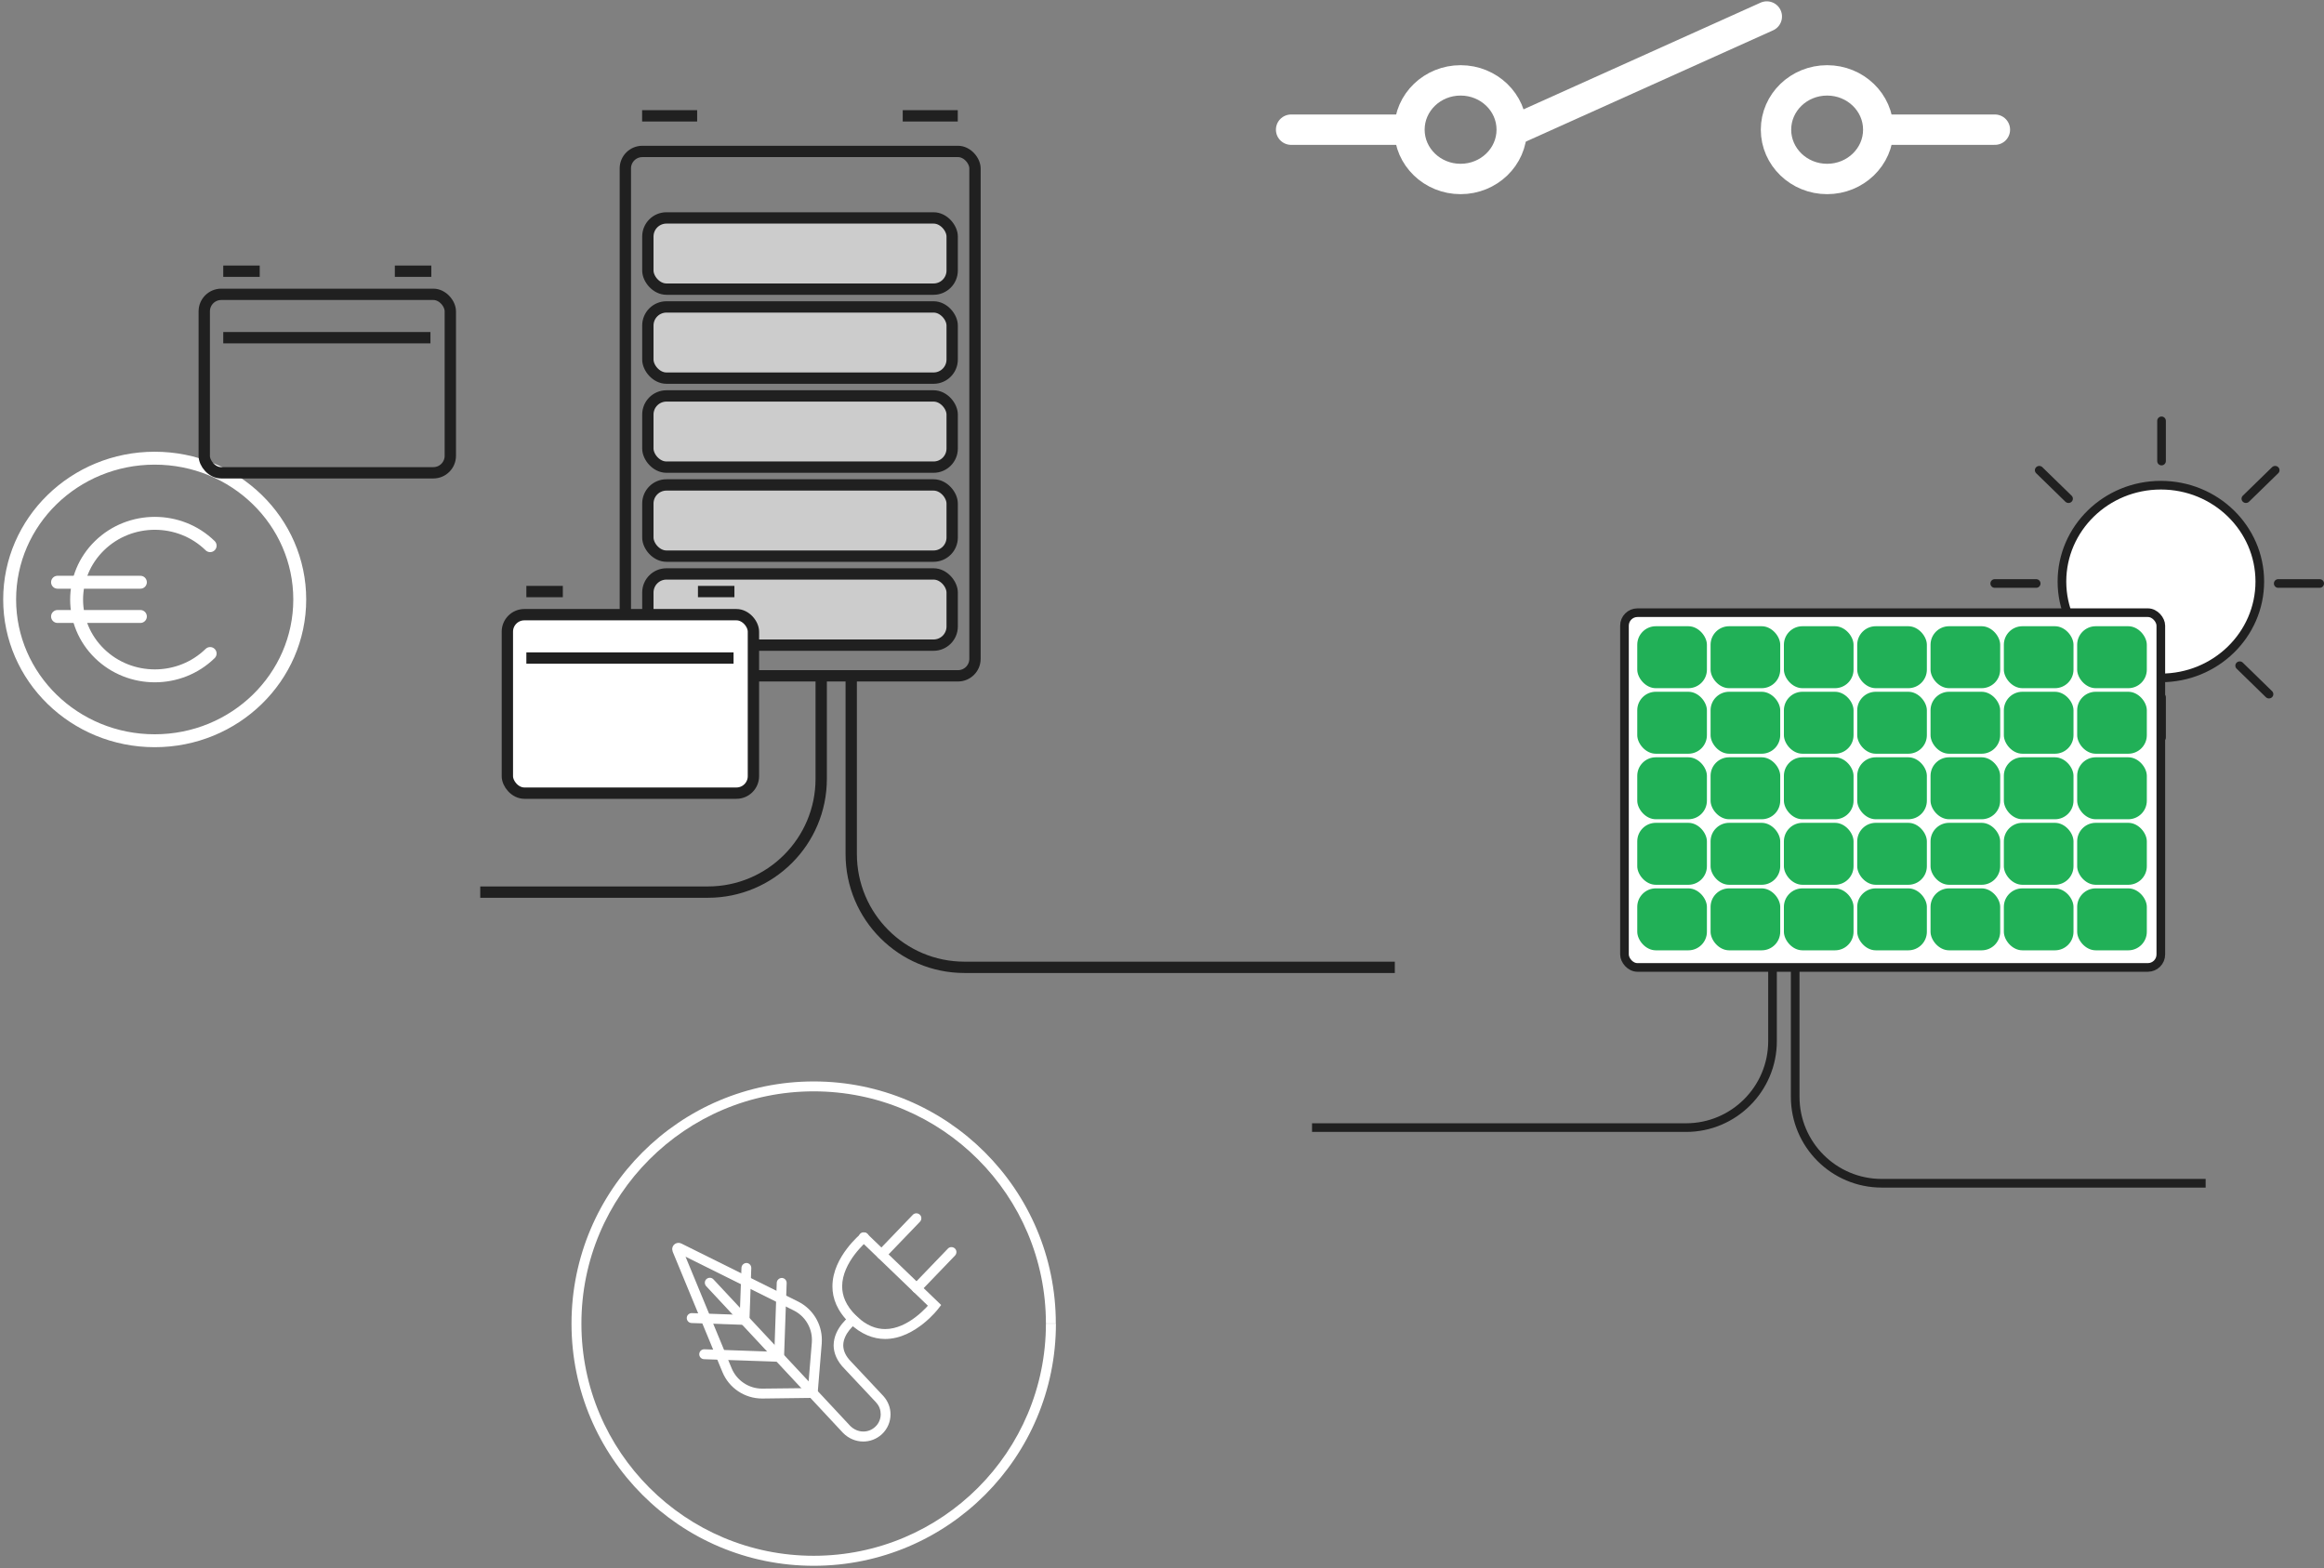 <svg xmlns="http://www.w3.org/2000/svg" width="612" height="413" viewBox="0 0 612 413" fill="none"><rect x="0" y="0" width="612" height="413" fill="#808080" stroke="none"/><ellipse cx="384.631" cy="34.153" rx="13.465" ry="12.984" stroke="white" stroke-width="8" stroke-linecap="round" stroke-linejoin="round"></ellipse><ellipse rx="13.465" ry="12.984" transform="matrix(-1 0 0 1 481.155 34.153)" stroke="white" stroke-width="8" stroke-linecap="round" stroke-linejoin="round"></ellipse><path d="M398.398 34.448L465.269 4.349" stroke="white" stroke-width="8" stroke-linecap="round" stroke-linejoin="round"></path><path d="M369.199 34.153L340 34.153" stroke="white" stroke-width="8" stroke-linecap="round" stroke-linejoin="round"></path><path d="M525.332 34.153L496.133 34.153" stroke="white" stroke-width="8" stroke-linecap="round" stroke-linejoin="round"></path><path d="M595.094 153.167C595.094 167.156 583.457 178.545 569.042 178.545C554.627 178.545 542.99 167.156 542.99 153.167C542.99 139.177 554.627 127.788 569.042 127.788C583.457 127.788 595.094 139.177 595.094 153.167Z" fill="white" stroke="#202020" stroke-width="2.278"></path><line x1="569.216" y1="110.843" x2="569.216" y2="121.431" stroke="#202020" stroke-width="2.278" stroke-linecap="round" stroke-linejoin="round"></line><line x1="569.217" y1="183.648" x2="569.217" y2="194.236" stroke="#202020" stroke-width="2.278" stroke-linecap="round" stroke-linejoin="round"></line><line x1="610.86" y1="153.678" x2="599.945" y2="153.678" stroke="#202020" stroke-width="2.278" stroke-linecap="round" stroke-linejoin="round"></line><line x1="536.206" y1="153.678" x2="525.291" y2="153.678" stroke="#202020" stroke-width="2.278" stroke-linecap="round" stroke-linejoin="round"></line><line x1="1.139" y1="-1.139" x2="11.891" y2="-1.139" transform="matrix(-0.716 -0.698 0.716 -0.698 599.136 182.828)" stroke="#202020" stroke-width="2.278" stroke-linecap="round" stroke-linejoin="round"></line><line x1="1.139" y1="-1.139" x2="11.891" y2="-1.139" transform="matrix(-0.716 -0.698 0.716 -0.698 546.347 131.347)" stroke="#202020" stroke-width="2.278" stroke-linecap="round" stroke-linejoin="round"></line><line x1="1.139" y1="-1.139" x2="11.89" y2="-1.139" transform="matrix(-0.716 0.698 -0.716 -0.698 599.136 122.25)" stroke="#202020" stroke-width="2.278" stroke-linecap="round" stroke-linejoin="round"></line><line x1="1.139" y1="-1.139" x2="11.891" y2="-1.139" transform="matrix(-0.716 0.698 -0.716 -0.698 546.347 173.731)" stroke="#202020" stroke-width="2.278" stroke-linecap="round" stroke-linejoin="round"></line><rect x="427.79" y="161.367" width="141.24" height="93.436" rx="3.417" fill="white" stroke="#202020" stroke-width="2.278"></rect><rect x="431.155" y="233.976" width="18.342" height="16.318" rx="4.882" fill="#21B057"></rect><rect x="450.462" y="233.976" width="18.342" height="16.318" rx="4.882" fill="#21B057"></rect><rect x="469.77" y="233.976" width="18.342" height="16.318" rx="4.882" fill="#21B057"></rect><rect x="489.078" y="233.976" width="18.342" height="16.318" rx="4.882" fill="#21B057"></rect><rect x="508.385" y="233.976" width="18.342" height="16.318" rx="4.882" fill="#21B057"></rect><rect x="527.692" y="233.976" width="18.342" height="16.318" rx="4.882" fill="#21B057"></rect><rect x="547" y="233.976" width="18.342" height="16.318" rx="4.882" fill="#21B057"></rect><rect x="431.155" y="216.715" width="18.342" height="16.318" rx="4.882" fill="#21B057"></rect><rect x="450.462" y="216.715" width="18.342" height="16.318" rx="4.882" fill="#21B057"></rect><rect x="469.77" y="216.715" width="18.342" height="16.318" rx="4.882" fill="#21B057"></rect><rect x="489.078" y="216.715" width="18.342" height="16.318" rx="4.882" fill="#21B057"></rect><rect x="508.385" y="216.715" width="18.342" height="16.318" rx="4.882" fill="#21B057"></rect><rect x="527.692" y="216.715" width="18.342" height="16.318" rx="4.882" fill="#21B057"></rect><rect x="547" y="216.715" width="18.342" height="16.318" rx="4.882" fill="#21B057"></rect><rect x="431.155" y="199.455" width="18.342" height="16.318" rx="4.882" fill="#21B057"></rect><rect x="450.462" y="199.455" width="18.342" height="16.318" rx="4.882" fill="#21B057"></rect><rect x="469.77" y="199.455" width="18.342" height="16.318" rx="4.882" fill="#21B057"></rect><rect x="489.078" y="199.455" width="18.342" height="16.318" rx="4.882" fill="#21B057"></rect><rect x="508.385" y="199.455" width="18.342" height="16.318" rx="4.882" fill="#21B057"></rect><rect x="527.692" y="199.455" width="18.342" height="16.318" rx="4.882" fill="#21B057"></rect><rect x="547" y="199.455" width="18.342" height="16.318" rx="4.882" fill="#21B057"></rect><rect x="431.155" y="182.196" width="18.342" height="16.318" rx="4.882" fill="#21B057"></rect><rect x="450.462" y="182.196" width="18.342" height="16.318" rx="4.882" fill="#21B057"></rect><rect x="469.77" y="182.196" width="18.342" height="16.318" rx="4.882" fill="#21B057"></rect><rect x="489.078" y="182.196" width="18.342" height="16.318" rx="4.882" fill="#21B057"></rect><rect x="508.385" y="182.196" width="18.342" height="16.318" rx="4.882" fill="#21B057"></rect><rect x="527.692" y="182.196" width="18.342" height="16.318" rx="4.882" fill="#21B057"></rect><rect x="547" y="182.196" width="18.342" height="16.318" rx="4.882" fill="#21B057"></rect><rect x="431.156" y="164.935" width="18.342" height="16.319" rx="4.882" fill="#21B057"></rect><rect x="450.462" y="164.935" width="18.342" height="16.318" rx="4.882" fill="#21B057"></rect><rect x="469.77" y="164.935" width="18.342" height="16.318" rx="4.882" fill="#21B057"></rect><rect x="489.078" y="164.935" width="18.342" height="16.318" rx="4.882" fill="#21B057"></rect><rect x="508.385" y="164.935" width="18.342" height="16.318" rx="4.882" fill="#21B057"></rect><rect x="527.692" y="164.935" width="18.342" height="16.318" rx="4.882" fill="#21B057"></rect><rect x="546.999" y="164.935" width="18.342" height="16.318" rx="4.882" fill="#21B057"></rect><path d="M466.773 255.507V274.203C466.773 286.786 456.573 296.986 443.991 296.986H398.976H345.512M472.743 255.507V288.861C472.743 301.444 482.943 311.644 495.526 311.644H580.835" stroke="#202020" stroke-width="2.278"></path><path d="M78.936 157.886C78.936 178.396 61.875 195.094 40.739 195.094C19.602 195.094 2.541 178.396 2.541 157.886C2.541 137.376 19.602 120.677 40.739 120.677C61.875 120.677 78.936 137.376 78.936 157.886Z" stroke="white" stroke-width="3.401" stroke-miterlimit="10" stroke-linecap="round" stroke-linejoin="round"></path><path d="M55.336 172.122C47.292 179.966 34.252 179.966 26.208 172.122C18.165 164.278 18.165 151.56 26.208 143.716C34.252 135.872 47.292 135.872 55.336 143.716" stroke="white" stroke-width="3.401" stroke-miterlimit="10" stroke-linecap="round" stroke-linejoin="round"></path><line x1="15.151" y1="153.349" x2="36.97" y2="153.349" stroke="white" stroke-width="3.401" stroke-miterlimit="10" stroke-linecap="round" stroke-linejoin="round"></line><line x1="15.151" y1="162.367" x2="36.97" y2="162.367" stroke="white" stroke-width="3.401" stroke-miterlimit="10" stroke-linecap="round" stroke-linejoin="round"></line><g clip-path="url(#clip0)"><path d="M178.868 328.699L178.293 329.874L209.011 345.141C211.96 346.602 213.813 349.63 213.813 352.892C213.813 353.127 213.813 353.362 213.787 353.623L212.795 365.602L200.79 365.732H200.686C197.188 365.732 194.031 363.618 192.673 360.382L179.572 328.673L178.711 329.038H179.651L179.572 328.673L178.711 329.038H179.651H178.711V329.978C179.259 329.952 179.624 329.586 179.651 329.038H178.711V329.978V329.038L178.293 329.874L178.711 329.978V329.038L178.293 329.874L178.868 328.699L179.442 327.525C179.207 327.42 178.946 327.342 178.685 327.342C177.745 327.368 177.041 328.047 177.015 329.012L177.145 329.665L190.246 361.374C191.995 365.602 196.118 368.342 200.686 368.342H200.842L215.222 368.159L216.397 353.832C216.423 353.518 216.423 353.205 216.423 352.892C216.423 348.638 214.022 344.723 210.159 342.792L179.442 327.525L178.868 328.699Z" fill="white"></path><path d="M195.257 333.919L194.813 346.289L182.208 345.846C181.477 345.82 180.877 346.394 180.851 347.098C180.825 347.829 181.399 348.429 182.104 348.456L197.319 348.978L197.841 333.997C197.867 333.266 197.293 332.666 196.588 332.64C195.883 332.64 195.283 333.214 195.257 333.919Z" fill="white"></path><path d="M204.547 337.86L203.921 356.024L185.496 355.371C184.765 355.345 184.165 355.919 184.139 356.624C184.112 357.355 184.687 357.955 185.391 357.981L206.426 358.712L207.157 337.938C207.183 337.207 206.609 336.607 205.904 336.581C205.174 336.581 204.573 337.155 204.547 337.86Z" fill="white"></path><path d="M226.731 324.915C226.679 324.967 224.852 326.455 222.999 328.908C221.146 331.361 219.215 334.806 219.215 338.799C219.189 341.957 220.494 345.376 223.782 348.508L224.696 347.568L223.913 346.524C223.86 346.576 222.816 347.333 221.746 348.664C220.676 349.995 219.554 351.926 219.528 354.327C219.528 356.311 220.389 358.529 222.451 360.565L223.365 359.651L222.425 360.539L230.776 369.438L231.716 368.551L230.75 369.438C231.559 370.299 231.925 371.396 231.925 372.492C231.925 373.718 231.429 374.945 230.437 375.832C229.55 376.641 228.454 377.033 227.358 377.033C226.131 377.033 224.878 376.537 223.886 375.545L222.947 376.459L223.913 375.571L187.871 336.946C187.375 336.424 186.566 336.398 186.018 336.894C185.496 337.39 185.47 338.199 185.966 338.747L222.007 377.398C223.469 378.886 225.4 379.669 227.331 379.669C229.054 379.669 230.802 379.042 232.186 377.79C233.725 376.38 234.508 374.449 234.508 372.518C234.508 370.795 233.882 369.073 232.629 367.69L224.252 358.764L224.226 358.738C222.529 357.042 222.086 355.606 222.06 354.327C222.06 352.814 222.843 351.352 223.704 350.282C224.121 349.76 224.565 349.317 224.878 349.03L225.27 348.69L225.374 348.612L225.4 348.586L226.653 347.672L225.531 346.602C222.686 343.836 221.773 341.226 221.773 338.773C221.773 335.667 223.365 332.666 225.035 330.448C225.87 329.352 226.705 328.438 227.331 327.812C227.645 327.499 227.906 327.264 228.088 327.107L228.297 326.925L228.349 326.872C228.897 326.403 228.976 325.594 228.532 325.045C228.114 324.55 227.279 324.445 226.731 324.915Z" fill="white"></path><path d="M226.575 326.794L245.235 344.749L246.148 343.81L245.104 343.027L245.052 343.079C244.765 343.444 243.303 345.219 241.111 346.889C238.945 348.56 236.1 350.047 233.099 350.047C230.75 350.047 228.219 349.186 225.478 346.576C224.957 346.08 224.121 346.08 223.626 346.602C223.13 347.124 223.13 347.959 223.652 348.455C226.757 351.457 230.046 352.657 233.073 352.657C237.197 352.657 240.668 350.569 243.147 348.612C245.626 346.628 247.114 344.671 247.14 344.619L247.845 343.705L228.349 324.941C227.827 324.445 226.992 324.445 226.496 324.967C226.053 325.463 226.053 326.298 226.575 326.794Z" fill="white"></path><path d="M233.125 331.283L242.26 321.783C242.755 321.261 242.755 320.426 242.233 319.93C241.711 319.434 240.876 319.434 240.38 319.956L231.246 329.456C230.75 329.978 230.75 330.813 231.272 331.309C231.794 331.831 232.629 331.805 233.125 331.283Z" fill="white"></path><path d="M242.364 340.182L251.498 330.683C251.994 330.161 251.994 329.325 251.472 328.83C250.95 328.334 250.115 328.334 249.619 328.856L240.485 338.355C239.989 338.877 239.989 339.713 240.511 340.208C241.033 340.704 241.842 340.704 242.364 340.182Z" fill="white"></path><path d="M276.735 348.612H275.43C275.43 365.497 268.592 380.791 257.527 391.856C246.461 402.922 231.168 409.76 214.282 409.76C197.397 409.76 182.103 402.922 171.038 391.856C159.946 380.765 153.108 365.497 153.108 348.612C153.108 331.727 159.946 316.433 171.012 305.368C182.103 294.276 197.371 287.438 214.282 287.438C231.168 287.438 246.461 294.276 257.527 305.341C268.592 316.407 275.43 331.7 275.43 348.586H276.735H278.04C278.04 313.38 249.488 284.828 214.282 284.828C179.05 284.828 150.499 313.38 150.499 348.612C150.499 383.844 179.05 412.396 214.282 412.396C249.515 412.396 278.066 383.844 278.066 348.612H276.735Z" fill="white"></path></g><rect x="164.676" y="39.886" width="92.075" height="138.112" rx="4.476" stroke="#202020" stroke-width="2.984"></rect><rect x="170.606" y="151.16" width="80.139" height="18.756" rx="4.902" fill="#CCCCCC" stroke="#202020" stroke-width="2.984"></rect><rect x="170.606" y="127.719" width="80.139" height="18.756" rx="4.902" fill="#CCCCCC" stroke="#202020" stroke-width="2.984"></rect><rect x="170.606" y="104.278" width="80.139" height="18.756" rx="4.902" fill="#CCCCCC" stroke="#202020" stroke-width="2.984"></rect><rect x="170.606" y="80.837" width="80.139" height="18.756" rx="4.902" fill="#CCCCCC" stroke="#202020" stroke-width="2.984"></rect><rect x="170.606" y="57.396" width="80.139" height="18.756" rx="4.902" fill="#CCCCCC" stroke="#202020" stroke-width="2.984"></rect><rect x="133.609" y="161.892" width="64.797" height="47.005" rx="4.476" fill="white" stroke="#202020" stroke-width="2.984"></rect><line x1="138.612" y1="155.802" x2="148.215" y2="155.802" stroke="#202020" stroke-width="2.984"></line><line x1="138.612" y1="173.312" x2="193.175" y2="173.312" stroke="#202020" stroke-width="2.984"></line><line x1="183.8" y1="155.802" x2="193.402" y2="155.802" stroke="#202020" stroke-width="2.984"></line><rect x="53.789" y="77.52" width="64.797" height="47.005" rx="4.476" stroke="#202020" stroke-width="2.984"></rect><line x1="58.793" y1="71.43" x2="68.395" y2="71.43" stroke="#202020" stroke-width="2.984"></line><line x1="58.793" y1="88.94" x2="113.356" y2="88.94" stroke="#202020" stroke-width="2.984"></line><line x1="103.98" y1="71.43" x2="113.583" y2="71.43" stroke="#202020" stroke-width="2.984"></line><path d="M216.255 178.899V205.124C216.255 221.604 202.896 234.963 186.416 234.963H126.468M224.161 178.899V224.936C224.161 241.416 237.52 254.775 254 254.775H367.311" stroke="#202020" stroke-width="2.984"></path><line x1="169.096" y1="30.508" x2="183.589" y2="30.508" stroke="#202020" stroke-width="2.984"></line><line x1="237.725" y1="30.508" x2="252.218" y2="30.508" stroke="#202020" stroke-width="2.984"></line><defs><clipPath id="clip0"><rect width="127.541" height="127.541" fill="white" transform="translate(150.499 284.828)"></rect></clipPath></defs></svg>